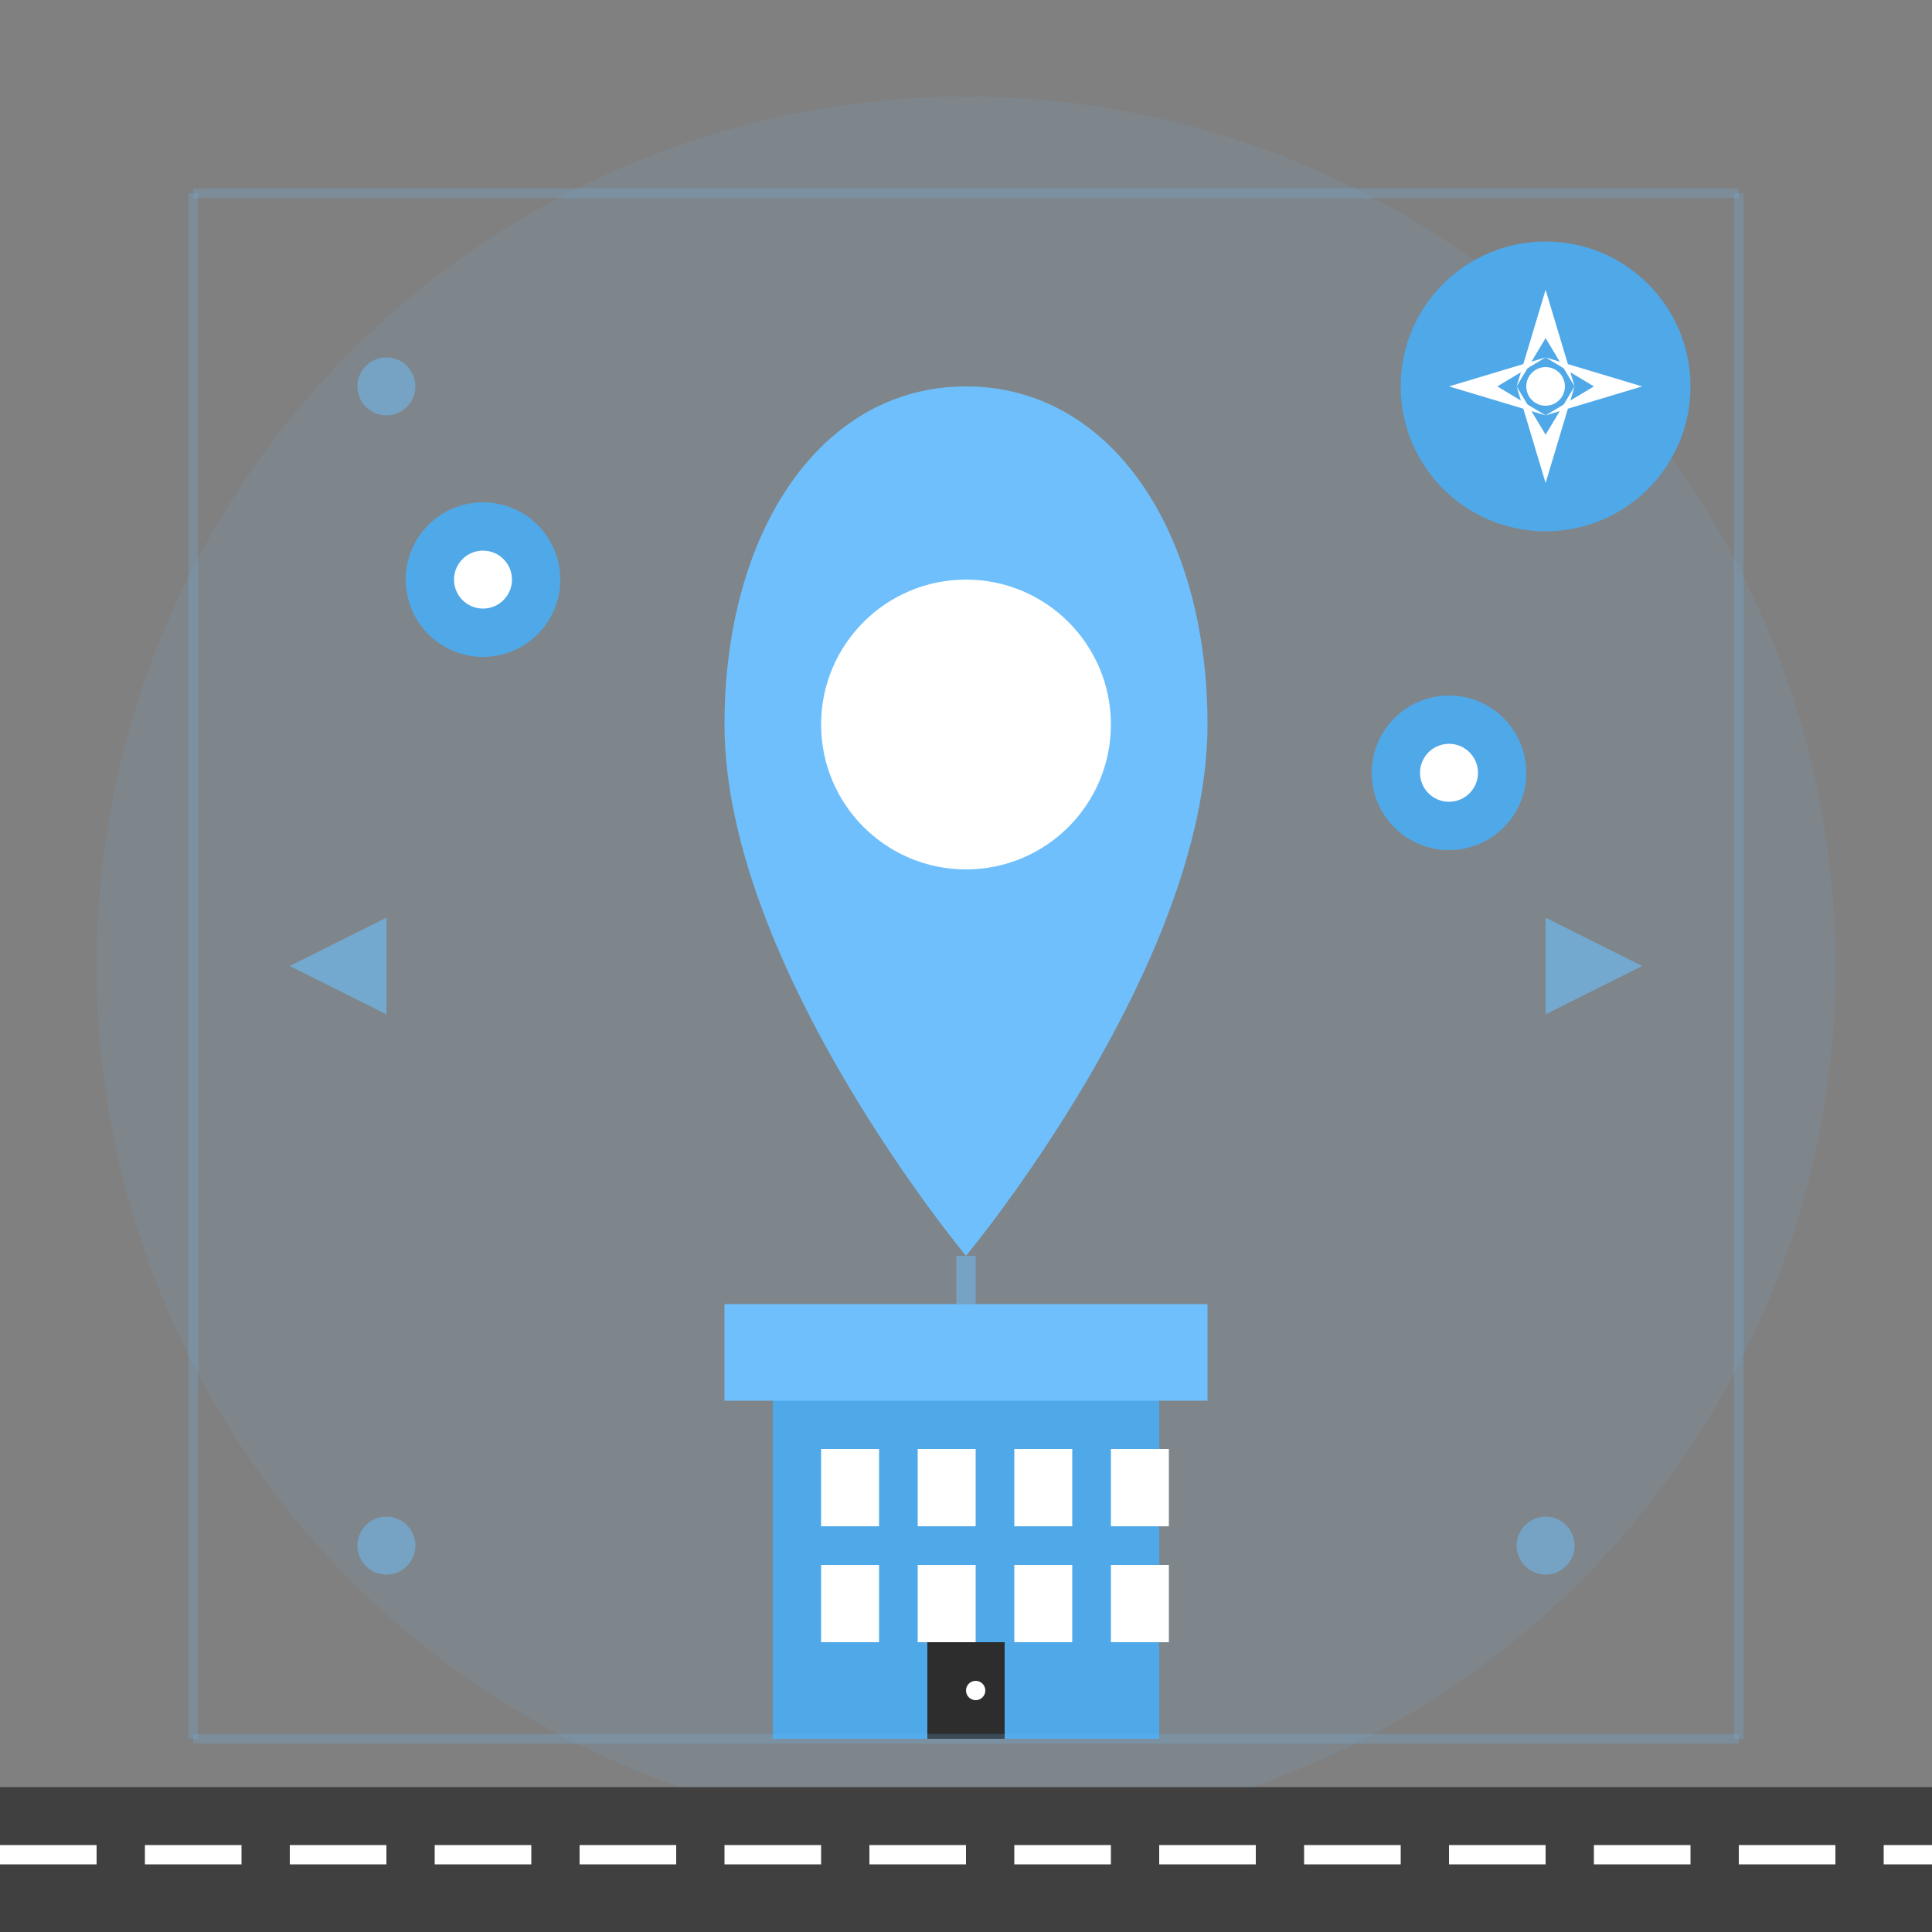 <svg width="200" height="200" viewBox="0 0 200 200" fill="none" xmlns="http://www.w3.org/2000/svg">
    <rect x="0" y="0" width="200" height="200" fill="#808080" stroke="none"/>
    <!-- Background circle -->
    <circle cx="100" cy="100" r="90" fill="#6fbffc" opacity="0.1"/>
    
    <!-- Main location pin -->
    <path d="M100 40C85 40 75 55 75 75C75 100 100 130 100 130S125 100 125 75C125 55 115 40 100 40Z" fill="#6fbffc"/>
    <circle cx="100" cy="75" r="15" fill="white"/>
    
    <!-- Building/Office -->
    <rect x="80" y="140" width="40" height="40" fill="#4fa8e8"/>
    <rect x="75" y="135" width="50" height="10" fill="#6fbffc"/>
    
    <!-- Windows -->
    <rect x="85" y="150" width="6" height="8" fill="white"/>
    <rect x="95" y="150" width="6" height="8" fill="white"/>
    <rect x="105" y="150" width="6" height="8" fill="white"/>
    <rect x="115" y="150" width="6" height="8" fill="white"/>
    
    <rect x="85" y="162" width="6" height="8" fill="white"/>
    <rect x="95" y="162" width="6" height="8" fill="white"/>
    <rect x="105" y="162" width="6" height="8" fill="white"/>
    <rect x="115" y="162" width="6" height="8" fill="white"/>
    
    <!-- Door -->
    <rect x="96" y="170" width="8" height="10" fill="#2d2d2d"/>
    <circle cx="101" cy="175" r="1" fill="white"/>
    
    <!-- Road -->
    <rect x="0" y="185" width="200" height="15" fill="#404040"/>
    <line x1="0" y1="192" x2="200" y2="192" stroke="white" stroke-width="2" stroke-dasharray="10,5"/>
    
    <!-- Additional location markers -->
    <circle cx="50" cy="60" r="8" fill="#4fa8e8"/>
    <circle cx="50" cy="60" r="3" fill="white"/>
    
    <circle cx="150" cy="80" r="8" fill="#4fa8e8"/>
    <circle cx="150" cy="80" r="3" fill="white"/>
    
    <!-- Directional arrows -->
    <path d="M30 100L40 95L40 105Z" fill="#6fbffc" opacity="0.6"/>
    <path d="M170 100L160 95L160 105Z" fill="#6fbffc" opacity="0.6"/>
    
    <!-- Compass rose -->
    <circle cx="160" cy="40" r="15" fill="#4fa8e8"/>
    <path d="M160 30L163 40L160 35L157 40Z" fill="white"/>
    <path d="M170 40L160 43L165 40L160 37Z" fill="white"/>
    <path d="M160 50L157 40L160 45L163 40Z" fill="white"/>
    <path d="M150 40L160 37L155 40L160 43Z" fill="white"/>
    <circle cx="160" cy="40" r="2" fill="white"/>
    
    <!-- Map grid lines -->
    <line x1="20" y1="20" x2="180" y2="20" stroke="#6fbffc" stroke-width="1" opacity="0.2"/>
    <line x1="20" y1="180" x2="180" y2="180" stroke="#6fbffc" stroke-width="1" opacity="0.2"/>
    <line x1="20" y1="20" x2="20" y2="180" stroke="#6fbffc" stroke-width="1" opacity="0.2"/>
    <line x1="180" y1="20" x2="180" y2="180" stroke="#6fbffc" stroke-width="1" opacity="0.2"/>
    
    <!-- Distance markers -->
    <circle cx="40" cy="160" r="3" fill="#6fbffc" opacity="0.5"/>
    <circle cx="160" cy="160" r="3" fill="#6fbffc" opacity="0.5"/>
    <circle cx="40" cy="40" r="3" fill="#6fbffc" opacity="0.5"/>
    
    <!-- Connection line from pin to building -->
    <line x1="100" y1="130" x2="100" y2="135" stroke="#6fbffc" stroke-width="2" opacity="0.5"/>
</svg>
